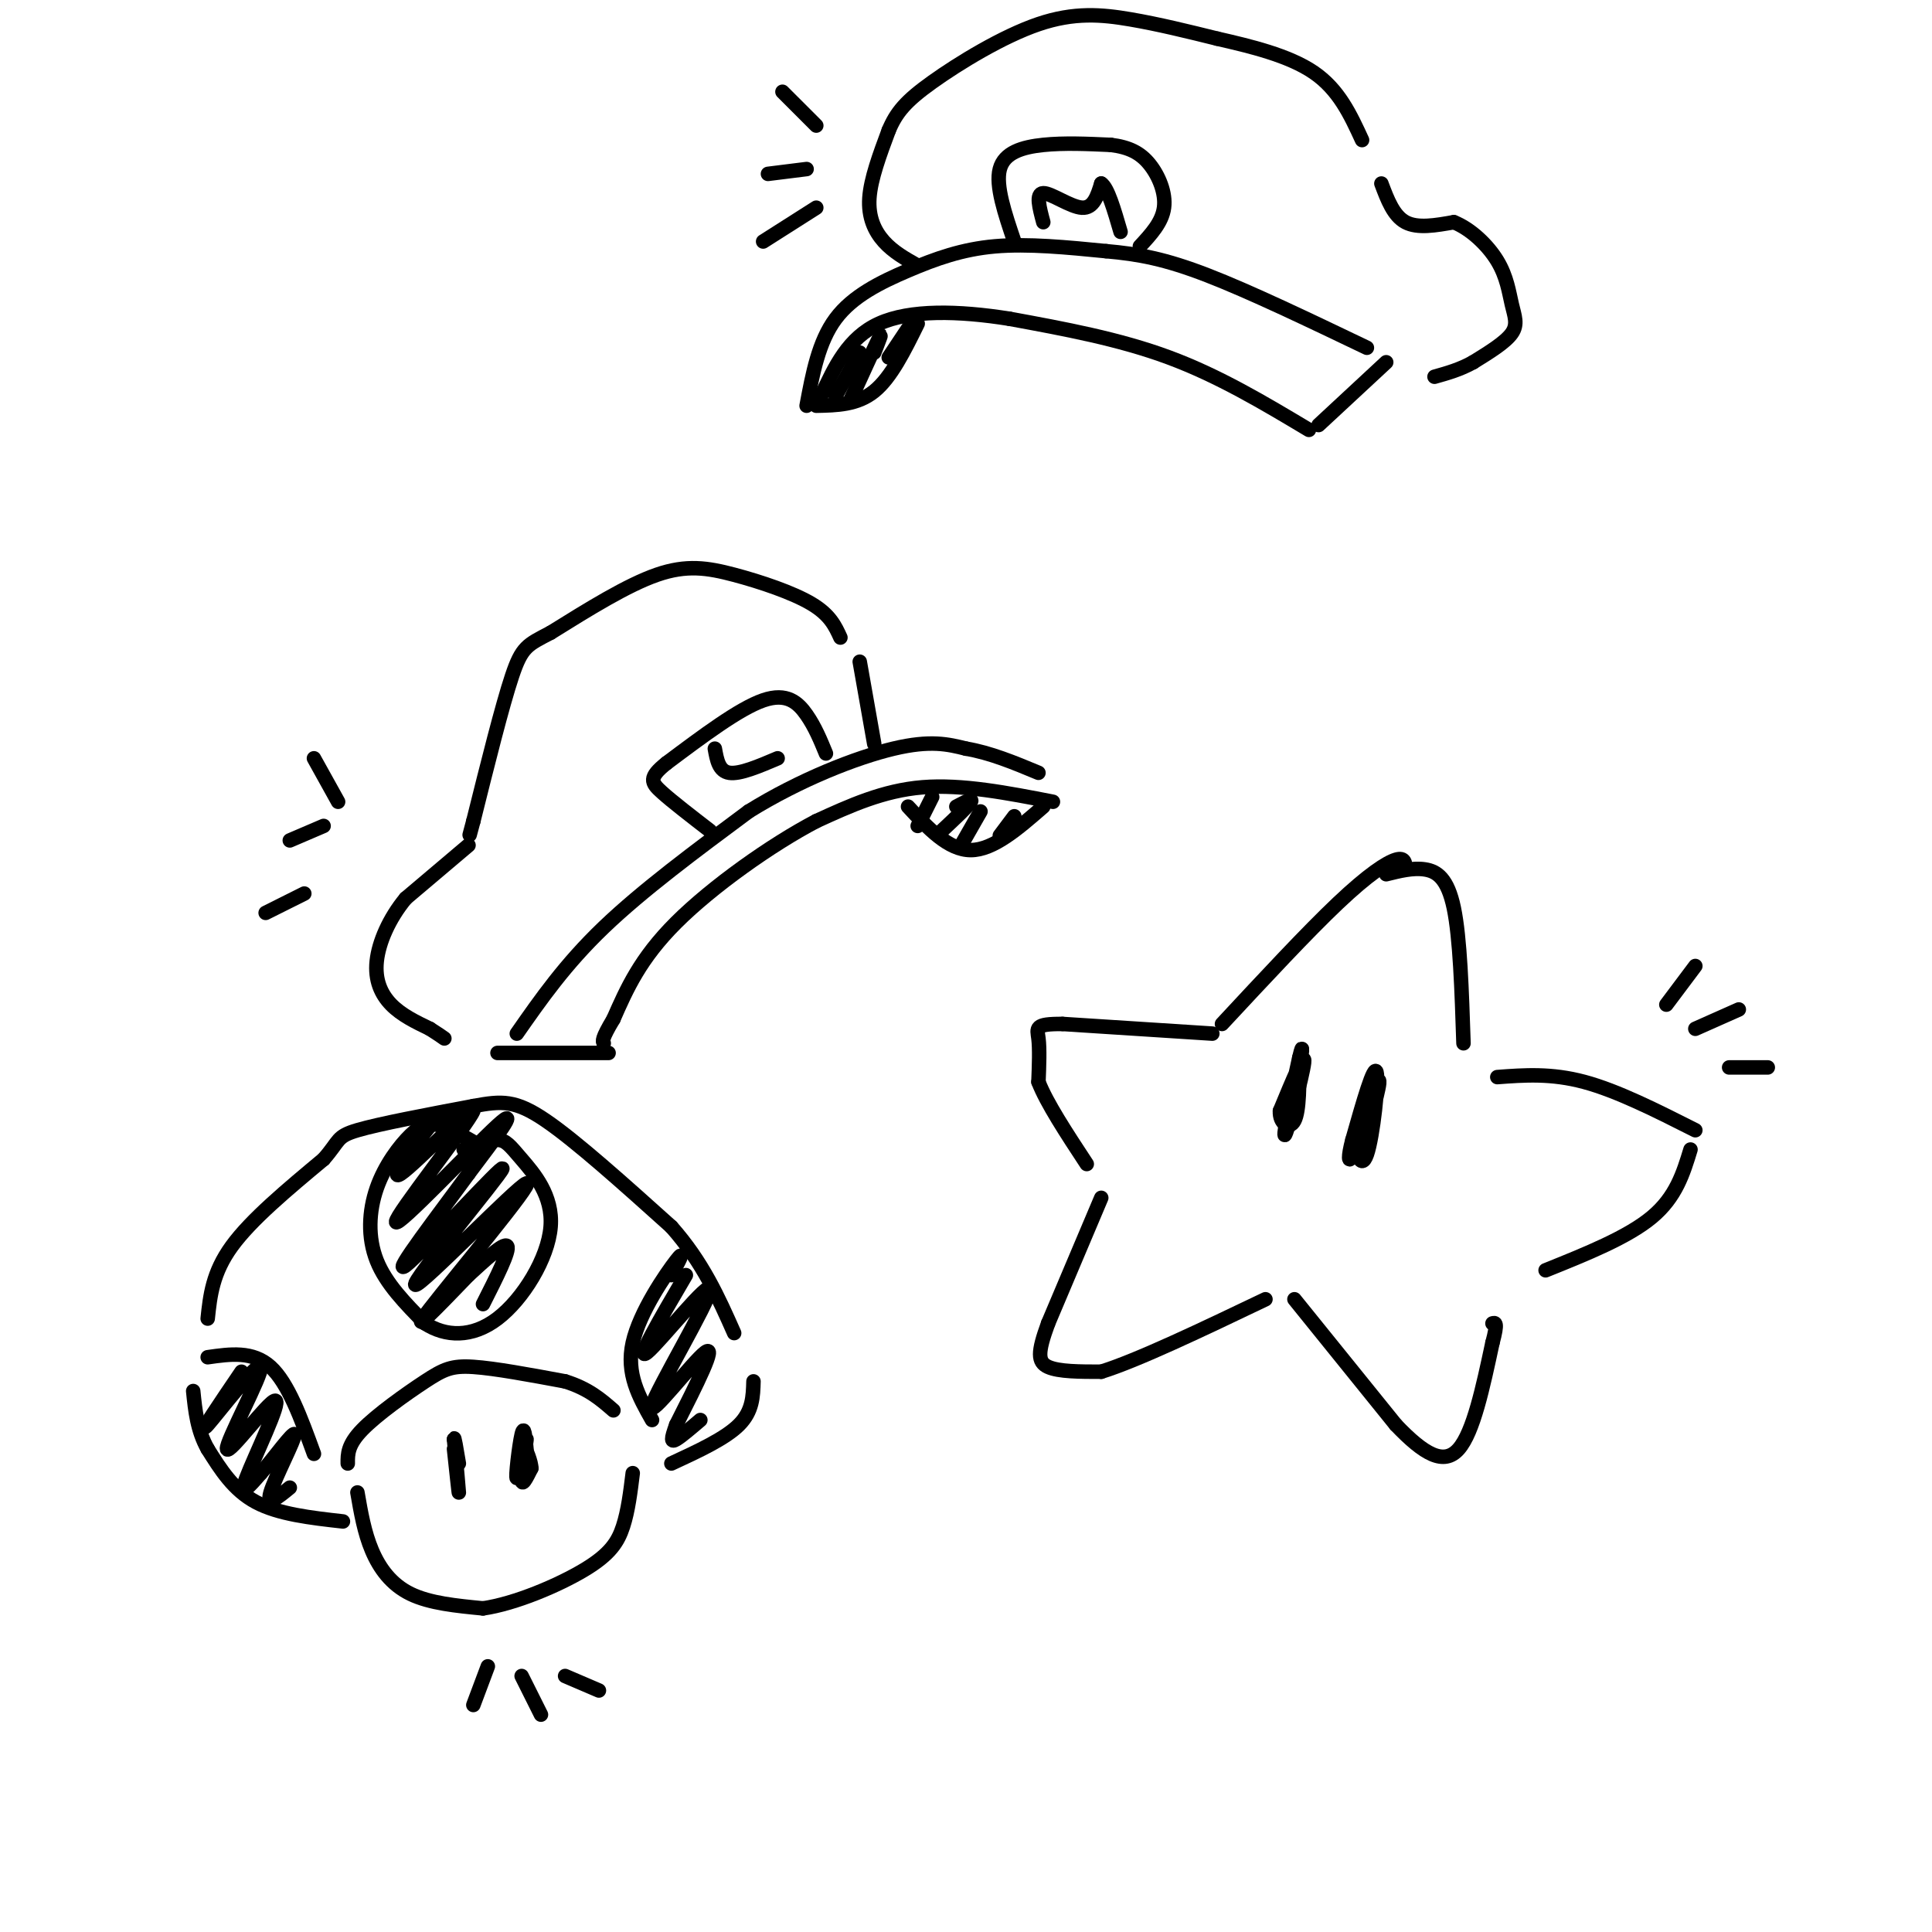 <svg viewBox='0 0 400 400' version='1.1' xmlns='http://www.w3.org/2000/svg' xmlns:xlink='http://www.w3.org/1999/xlink'><g fill='none' stroke='rgb(0,0,0)' stroke-width='3' stroke-linecap='round' stroke-linejoin='round'><path d='M287,75c0.000,0.000 -14.000,13.000 -14,13'/><path d='M271,89c-9.333,-5.583 -18.667,-11.167 -29,-15c-10.333,-3.833 -21.667,-5.917 -33,-8'/><path d='M209,66c-10.600,-1.689 -20.600,-1.911 -27,1c-6.400,2.911 -9.200,8.956 -12,15'/><path d='M167,84c1.238,-6.631 2.476,-13.262 6,-18c3.524,-4.738 9.333,-7.583 15,-10c5.667,-2.417 11.190,-4.405 18,-5c6.810,-0.595 14.905,0.202 23,1'/><path d='M229,52c6.778,0.600 12.222,1.600 21,5c8.778,3.400 20.889,9.200 33,15'/><path d='M169,84c4.250,-0.083 8.500,-0.167 12,-3c3.500,-2.833 6.250,-8.417 9,-14'/><path d='M190,55c-2.533,-1.422 -5.067,-2.844 -7,-5c-1.933,-2.156 -3.267,-5.044 -3,-9c0.267,-3.956 2.133,-8.978 4,-14'/><path d='M184,27c1.569,-3.732 3.493,-6.062 9,-10c5.507,-3.938 14.598,-9.483 22,-12c7.402,-2.517 13.115,-2.005 19,-1c5.885,1.005 11.943,2.502 18,4'/><path d='M252,8c6.800,1.556 14.800,3.444 20,7c5.200,3.556 7.600,8.778 10,14'/><path d='M286,38c1.250,3.333 2.500,6.667 5,8c2.500,1.333 6.250,0.667 10,0'/><path d='M301,46c3.429,1.343 7.002,4.700 9,8c1.998,3.300 2.423,6.542 3,9c0.577,2.458 1.308,4.131 0,6c-1.308,1.869 -4.654,3.935 -8,6'/><path d='M305,75c-2.667,1.500 -5.333,2.250 -8,3'/><path d='M210,50c-1.956,-5.778 -3.911,-11.556 -3,-15c0.911,-3.444 4.689,-4.556 9,-5c4.311,-0.444 9.156,-0.222 14,0'/><path d='M230,30c3.738,0.464 6.083,1.625 8,4c1.917,2.375 3.405,5.964 3,9c-0.405,3.036 -2.702,5.518 -5,8'/><path d='M216,46c-0.800,-2.978 -1.600,-5.956 0,-6c1.600,-0.044 5.600,2.844 8,3c2.400,0.156 3.200,-2.422 4,-5'/><path d='M228,38c1.333,0.833 2.667,5.417 4,10'/><path d='M174,132c-1.071,-2.351 -2.143,-4.702 -6,-7c-3.857,-2.298 -10.500,-4.542 -16,-6c-5.500,-1.458 -9.857,-2.131 -16,0c-6.143,2.131 -14.071,7.065 -22,12'/><path d='M114,131c-4.844,2.533 -5.956,2.867 -8,9c-2.044,6.133 -5.022,18.067 -8,30'/><path d='M98,170c-1.333,5.000 -0.667,2.500 0,0'/><path d='M97,175c0.000,0.000 -13.000,11.000 -13,11'/><path d='M84,186c-3.452,4.167 -5.583,9.083 -6,13c-0.417,3.917 0.881,6.833 3,9c2.119,2.167 5.060,3.583 8,5'/><path d='M89,213c1.833,1.167 2.417,1.583 3,2'/><path d='M103,218c0.000,0.000 23.000,0.000 23,0'/><path d='M107,214c5.000,-7.167 10.000,-14.333 18,-22c8.000,-7.667 19.000,-15.833 30,-24'/><path d='M155,168c10.667,-6.622 22.333,-11.178 30,-13c7.667,-1.822 11.333,-0.911 15,0'/><path d='M200,155c5.000,0.833 10.000,2.917 15,5'/><path d='M218,166c-9.417,-1.833 -18.833,-3.667 -27,-3c-8.167,0.667 -15.083,3.833 -22,7'/><path d='M169,170c-9.289,4.867 -21.511,13.533 -29,21c-7.489,7.467 -10.244,13.733 -13,20'/><path d='M127,211c-2.500,4.167 -2.250,4.583 -2,5'/><path d='M216,167c-5.167,4.500 -10.333,9.000 -15,9c-4.667,0.000 -8.833,-4.500 -13,-9'/><path d='M178,137c0.000,0.000 3.000,17.000 3,17'/><path d='M171,156c-1.133,-2.756 -2.267,-5.511 -4,-8c-1.733,-2.489 -4.067,-4.711 -9,-3c-4.933,1.711 -12.467,7.356 -20,13'/><path d='M138,158c-3.778,3.000 -3.222,4.000 -1,6c2.222,2.000 6.111,5.000 10,8'/><path d='M148,155c0.417,2.333 0.833,4.667 3,5c2.167,0.333 6.083,-1.333 10,-3'/><path d='M169,26c0.000,0.000 -7.000,-7.000 -7,-7'/><path d='M167,35c0.000,0.000 -8.000,1.000 -8,1'/><path d='M169,43c0.000,0.000 -11.000,7.000 -11,7'/><path d='M70,166c0.000,0.000 -5.000,-9.000 -5,-9'/><path d='M67,171c0.000,0.000 -7.000,3.000 -7,3'/><path d='M63,185c0.000,0.000 -8.000,4.000 -8,4'/><path d='M291,180c-0.044,-1.289 -0.089,-2.578 -2,-2c-1.911,0.578 -5.689,3.022 -12,9c-6.311,5.978 -15.156,15.489 -24,25'/><path d='M287,181c2.756,-0.689 5.511,-1.378 8,-1c2.489,0.378 4.711,1.822 6,8c1.289,6.178 1.644,17.089 2,28'/><path d='M251,214c0.000,0.000 -31.000,-2.000 -31,-2'/><path d='M220,212c-5.933,-0.044 -5.267,0.844 -5,3c0.267,2.156 0.133,5.578 0,9'/><path d='M215,224c1.667,4.333 5.833,10.667 10,17'/><path d='M228,248c0.000,0.000 -11.000,26.000 -11,26'/><path d='M217,274c-2.200,6.000 -2.200,8.000 0,9c2.200,1.000 6.600,1.000 11,1'/><path d='M228,284c7.500,-2.333 20.750,-8.667 34,-15'/><path d='M268,269c0.000,0.000 21.000,26.000 21,26'/><path d='M289,295c5.844,6.133 9.956,8.467 13,5c3.044,-3.467 5.022,-12.733 7,-22'/><path d='M309,278c1.167,-4.333 0.583,-4.167 0,-4'/><path d='M310,223c5.583,-0.417 11.167,-0.833 18,1c6.833,1.833 14.917,5.917 23,10'/><path d='M350,238c-1.500,4.917 -3.000,9.833 -8,14c-5.000,4.167 -13.500,7.583 -22,11'/><path d='M269,222c0.488,-3.583 0.976,-7.167 0,-3c-0.976,4.167 -3.417,16.083 -3,16c0.417,-0.083 3.690,-12.167 4,-15c0.310,-2.833 -2.345,3.583 -5,10'/><path d='M265,230c-0.156,2.578 1.956,4.022 3,2c1.044,-2.022 1.022,-7.511 1,-13'/><path d='M285,227c0.490,-2.091 0.979,-4.182 0,-3c-0.979,1.182 -3.427,5.636 -4,10c-0.573,4.364 0.730,8.636 2,5c1.270,-3.636 2.506,-15.182 2,-17c-0.506,-1.818 -2.753,6.091 -5,14'/><path d='M280,236c-0.956,3.511 -0.844,5.289 0,3c0.844,-2.289 2.422,-8.644 4,-15'/><path d='M72,303c-0.018,-1.935 -0.036,-3.869 3,-7c3.036,-3.131 9.125,-7.458 13,-10c3.875,-2.542 5.536,-3.298 10,-3c4.464,0.298 11.732,1.649 19,3'/><path d='M117,286c4.833,1.500 7.417,3.750 10,6'/><path d='M74,309c0.711,4.133 1.422,8.267 3,12c1.578,3.733 4.022,7.067 8,9c3.978,1.933 9.489,2.467 15,3'/><path d='M100,333c6.619,-0.940 15.667,-4.792 21,-8c5.333,-3.208 6.952,-5.774 8,-9c1.048,-3.226 1.524,-7.113 2,-11'/><path d='M94,300c0.500,4.667 1.000,9.333 1,9c0.000,-0.333 -0.500,-5.667 -1,-11'/><path d='M94,298c0.000,-1.000 0.500,2.000 1,5'/><path d='M109,300c-0.238,-2.596 -0.475,-5.193 -1,-3c-0.525,2.193 -1.337,9.175 -1,9c0.337,-0.175 1.821,-7.509 2,-8c0.179,-0.491 -0.949,5.860 -1,8c-0.051,2.140 0.974,0.070 2,-2'/><path d='M110,304c0.000,-1.333 -1.000,-3.667 -2,-6'/><path d='M71,315c-6.667,-0.750 -13.333,-1.500 -18,-4c-4.667,-2.500 -7.333,-6.750 -10,-11'/><path d='M43,300c-2.167,-3.833 -2.583,-7.917 -3,-12'/><path d='M43,273c0.500,-4.750 1.000,-9.500 5,-15c4.000,-5.500 11.500,-11.750 19,-18'/><path d='M67,240c3.444,-3.911 2.556,-4.689 7,-6c4.444,-1.311 14.222,-3.156 24,-5'/><path d='M98,229c5.911,-1.089 8.689,-1.311 15,3c6.311,4.311 16.156,13.156 26,22'/><path d='M139,254c6.500,7.333 9.750,14.667 13,22'/><path d='M156,286c-0.083,3.083 -0.167,6.167 -3,9c-2.833,2.833 -8.417,5.417 -14,8'/><path d='M99,237c-2.898,-1.683 -5.796,-3.365 -8,-4c-2.204,-0.635 -3.715,-0.222 -6,2c-2.285,2.222 -5.346,6.252 -7,11c-1.654,4.748 -1.901,10.214 0,15c1.901,4.786 5.951,8.893 10,13'/><path d='M88,274c4.195,2.729 9.682,3.052 15,-1c5.318,-4.052 10.467,-12.478 11,-19c0.533,-6.522 -3.549,-11.141 -6,-14c-2.451,-2.859 -3.272,-3.960 -5,-4c-1.728,-0.040 -4.364,0.980 -7,2'/><path d='M43,281c4.667,-0.667 9.333,-1.333 13,2c3.667,3.333 6.333,10.667 9,18'/><path d='M139,264c1.511,-2.800 3.022,-5.600 1,-3c-2.022,2.600 -7.578,10.600 -9,17c-1.422,6.400 1.289,11.200 4,16'/><path d='M93,233c0.157,-2.297 0.315,-4.593 -3,-1c-3.315,3.593 -10.101,13.076 -7,11c3.101,-2.076 16.089,-15.711 15,-13c-1.089,2.711 -16.255,21.768 -16,23c0.255,1.232 15.930,-15.362 21,-20c5.070,-4.638 -0.465,2.681 -6,10'/><path d='M97,243c-5.504,7.577 -16.264,21.520 -13,19c3.264,-2.520 20.551,-21.504 20,-20c-0.551,1.504 -18.942,23.496 -18,24c0.942,0.504 21.215,-20.480 23,-21c1.785,-0.520 -14.919,19.423 -20,26c-5.081,6.577 1.459,-0.211 8,-7'/><path d='M97,264c3.244,-2.956 7.356,-6.844 8,-6c0.644,0.844 -2.178,6.422 -5,12'/><path d='M50,284c-4.512,6.640 -9.024,13.279 -7,11c2.024,-2.279 10.584,-13.478 11,-12c0.416,1.478 -7.311,15.633 -7,17c0.311,1.367 8.661,-10.055 10,-10c1.339,0.055 -4.332,11.587 -6,16c-1.668,4.413 0.666,1.706 3,-1'/><path d='M54,305c2.393,-2.690 6.875,-8.917 7,-8c0.125,0.917 -4.107,8.976 -5,12c-0.893,3.024 1.554,1.012 4,-1'/><path d='M142,264c-5.314,9.073 -10.628,18.147 -8,16c2.628,-2.147 13.199,-15.514 13,-13c-0.199,2.514 -11.169,20.907 -12,24c-0.831,3.093 8.477,-9.116 11,-11c2.523,-1.884 -1.738,6.558 -6,15'/><path d='M140,295c-1.156,3.178 -1.044,3.622 0,3c1.044,-0.622 3.022,-2.311 5,-4'/><path d='M345,208c0.000,0.000 6.000,-8.000 6,-8'/><path d='M351,213c0.000,0.000 9.000,-4.000 9,-4'/><path d='M358,221c0.000,0.000 8.000,0.000 8,0'/><path d='M101,345c0.000,0.000 -3.000,8.000 -3,8'/><path d='M108,347c0.000,0.000 4.000,8.000 4,8'/><path d='M117,347c0.000,0.000 7.000,3.000 7,3'/><path d='M193,165c0.000,0.000 -3.000,6.000 -3,6'/><path d='M198,167c1.750,-0.917 3.500,-1.833 3,-1c-0.500,0.833 -3.250,3.417 -6,6'/><path d='M203,168c0.000,0.000 -4.000,7.000 -4,7'/><path d='M210,169c0.000,0.000 -3.000,4.000 -3,4'/><path d='M178,73c0.000,0.000 -5.000,9.000 -5,9'/><path d='M181,73c0.917,-2.333 1.833,-4.667 1,-3c-0.833,1.667 -3.417,7.333 -6,13'/><path d='M188,68c0.000,0.000 -4.000,6.000 -4,6'/></g>
</svg>